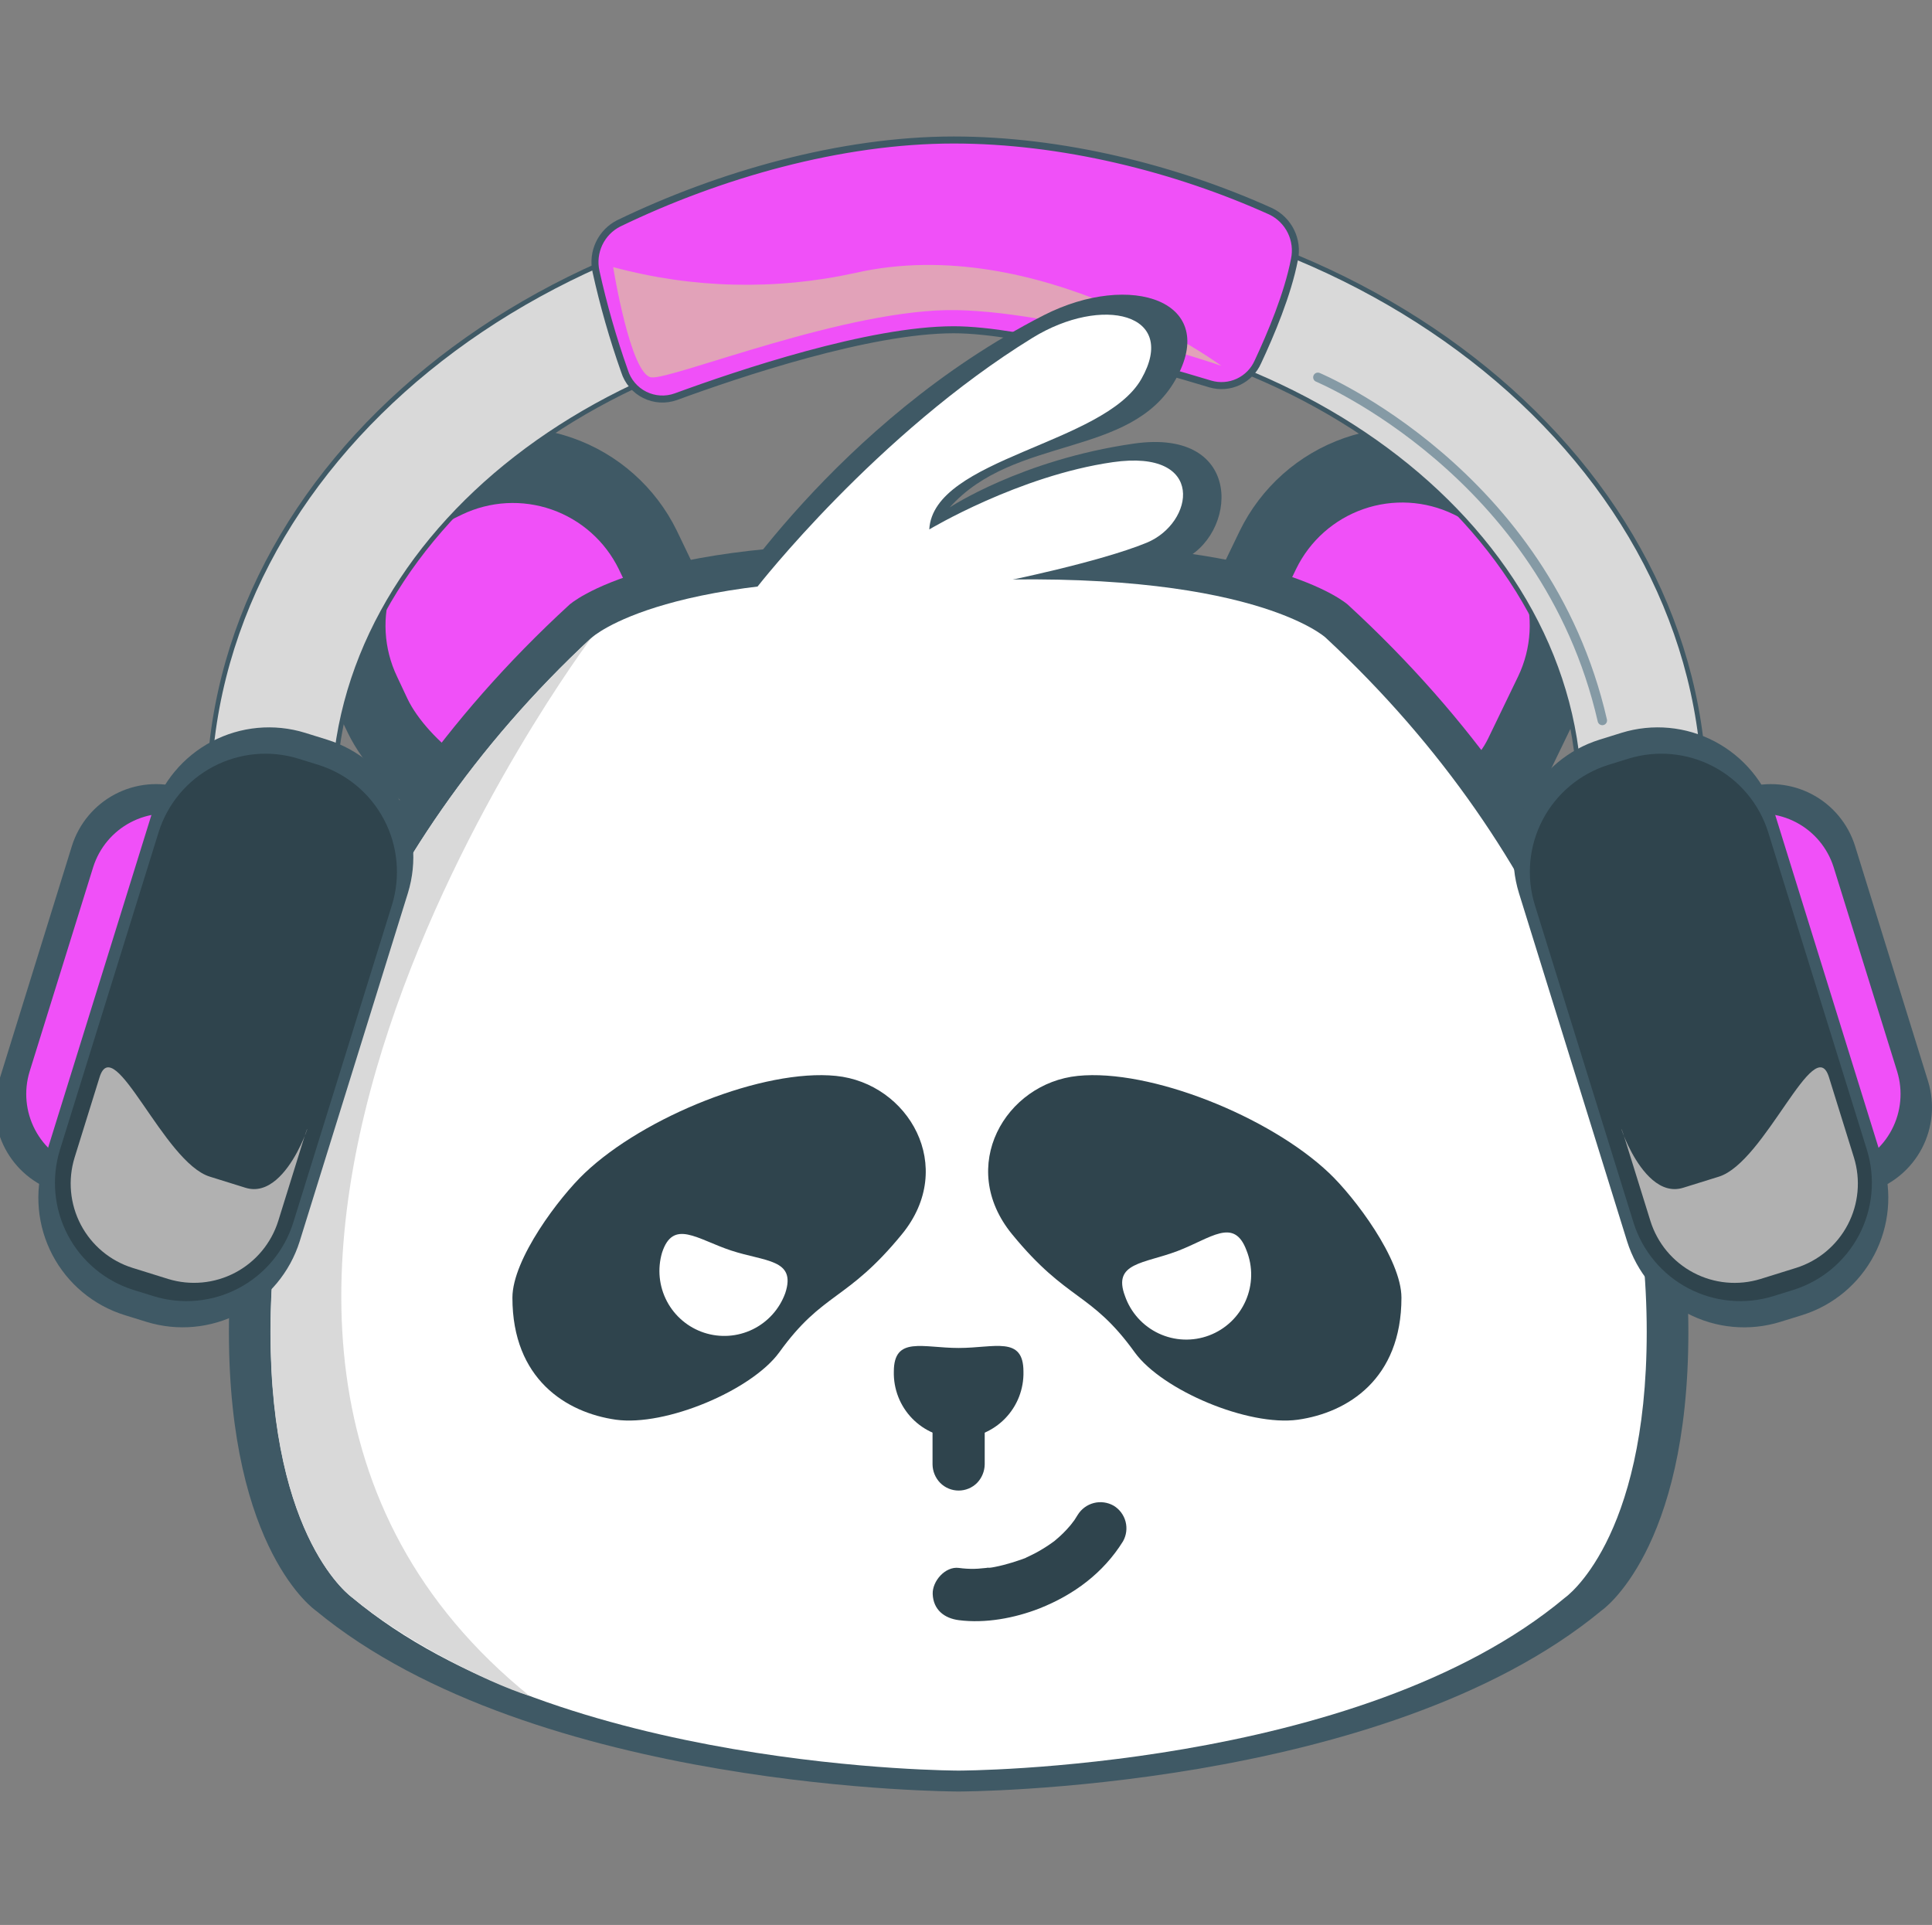 <?xml version="1.0" encoding="UTF-8"?> <svg xmlns="http://www.w3.org/2000/svg" width="275" height="274" viewBox="0 0 275 274" fill="none"><rect x="0" y="0" width="275" height="274" fill="#808080" stroke="none"/><g clip-path="url(#clip0_5757_45162)"><path d="M94.571 113.515L77.895 121.595C68.954 125.917 53.794 113.268 49.501 104.297L47.148 99.401C44.165 93.167 43.764 86.005 46.033 79.476C48.303 72.948 53.058 67.583 59.262 64.552L61.558 63.443C67.782 60.455 74.934 60.054 81.453 62.327C87.972 64.599 93.329 69.362 96.356 75.575L98.708 80.477C103.006 89.448 103.529 109.171 94.571 113.515Z" fill="#3F5965"></path><path d="M178.208 113.505L194.878 121.585C199.193 123.646 204.145 123.918 208.659 122.342C213.172 120.765 216.882 117.467 218.98 113.166L225.625 99.408C228.608 93.175 229.009 86.013 226.74 79.486C224.47 72.958 219.715 67.594 213.511 64.565L211.216 63.45C204.996 60.473 197.853 60.078 191.343 62.35C184.833 64.622 179.483 69.378 176.458 75.582L169.807 89.374C167.752 93.694 167.481 98.651 169.054 103.169C170.627 107.687 173.917 111.401 178.208 113.505Z" fill="#3F5965"></path><path d="M86.939 105.389L76.225 110.561C70.487 113.349 60.731 105.223 57.994 99.453L56.525 96.326C54.605 92.324 54.346 87.723 55.804 83.529C57.262 79.336 60.319 75.891 64.306 73.948L65.775 73.236C69.769 71.325 74.354 71.073 78.533 72.532C82.712 73.992 86.145 77.045 88.086 81.028L89.596 84.166C92.384 89.913 92.723 102.602 86.939 105.389Z" fill="#F050F8"></path><path d="M191.298 108.107L196.325 110.538C199.097 111.87 202.284 112.048 205.187 111.034C208.091 110.019 210.475 107.895 211.819 105.125L216.088 96.286C218.008 92.283 218.267 87.682 216.809 83.489C215.351 79.295 212.294 75.851 208.307 73.908L206.872 73.195C202.872 71.266 198.271 71.002 194.077 72.462C189.883 73.921 186.436 76.985 184.492 80.982L182.977 84.126C180.913 88.412 180.63 93.343 182.19 97.838C183.749 102.333 187.025 106.026 191.298 108.107Z" fill="#F050F8"></path><path d="M136.163 200.517C77.47 200.517 29.692 161.622 29.692 113.82C29.692 66.018 77.447 27.141 136.163 27.141C194.879 27.141 242.634 66.041 242.634 113.82C242.634 161.599 194.856 200.517 136.163 200.517ZM136.163 45.019C87.277 45.019 47.498 75.903 47.498 113.866C47.498 151.83 87.277 182.702 136.163 182.702C185.049 182.702 224.828 151.818 224.828 113.86C224.828 75.903 185.066 44.996 136.163 44.996V45.019Z" fill="#D9D9D9"></path><path d="M136.163 200.517C77.47 200.517 29.692 161.622 29.692 113.82C29.692 66.018 77.447 27.141 136.163 27.141C194.879 27.141 242.634 66.041 242.634 113.82C242.634 161.599 194.856 200.517 136.163 200.517ZM136.163 45.019C87.277 45.019 47.498 75.903 47.498 113.866C47.498 151.83 87.277 182.702 136.163 182.702C185.049 182.702 224.828 151.818 224.828 113.86C224.828 75.903 185.066 44.996 136.163 44.996V45.019Z" stroke="#3F5965" stroke-width="0.67" stroke-miterlimit="10"></path><path d="M135.761 46.939C145.591 46.939 163.88 52.111 172.292 54.663C173.61 55.045 175.022 54.936 176.265 54.354C177.508 53.773 178.499 52.759 179.052 51.502C180.877 47.605 183.299 41.882 184.251 36.939C184.538 35.583 184.362 34.17 183.75 32.926C183.138 31.683 182.126 30.681 180.877 30.083C167.225 23.917 151.037 19.929 135.744 19.929C119.676 19.929 102.329 24.894 88.052 31.802C86.839 32.421 85.865 33.425 85.282 34.657C84.699 35.889 84.539 37.279 84.827 38.612C85.891 43.428 87.249 48.174 88.895 52.824C89.122 53.552 89.493 54.226 89.986 54.807C90.479 55.388 91.085 55.864 91.766 56.204C92.447 56.545 93.19 56.745 93.95 56.791C94.71 56.837 95.472 56.729 96.189 56.473C105.192 53.174 123.716 46.939 135.761 46.939Z" fill="#F050F8"></path><path d="M135.761 46.939C145.591 46.939 163.88 52.111 172.292 54.663C173.61 55.045 175.022 54.936 176.265 54.354C177.508 53.773 178.499 52.759 179.052 51.502C180.877 47.605 183.299 41.882 184.251 36.939C184.538 35.583 184.362 34.17 183.75 32.926C183.138 31.683 182.126 30.681 180.877 30.083C167.225 23.917 151.037 19.929 135.744 19.929C119.676 19.929 102.329 24.894 88.052 31.802C86.839 32.421 85.865 33.425 85.282 34.657C84.699 35.889 84.539 37.279 84.827 38.612C85.891 43.428 87.249 48.174 88.895 52.824C89.122 53.552 89.493 54.226 89.986 54.807C90.479 55.388 91.085 55.864 91.766 56.204C92.447 56.545 93.19 56.745 93.95 56.791C94.71 56.837 95.472 56.729 96.189 56.473C105.192 53.174 123.716 46.939 135.761 46.939Z" stroke="#3F5965" stroke-miterlimit="10"></path><path d="M87.277 38.019C87.277 38.019 89.745 53.386 92.723 53.72C95.701 54.053 120.755 43.812 136.255 44.145C151.755 44.479 173.848 52.07 173.848 52.07C173.848 52.07 147.795 32.922 121.737 38.852C110.35 41.353 98.53 41.067 87.277 38.019Z" fill="#E2A2B9"></path><path d="M102.151 87.039C102.151 87.039 118.982 59.989 148.57 44.869C160.999 38.547 173.67 42.869 167.311 54.064C160.953 65.259 144.392 61.897 135.176 72.23C135.176 72.23 145.402 65.437 161.389 63.144C177.377 60.851 176.149 76.482 168.057 79.809C159.966 83.137 144.381 85.982 144.381 85.982" fill="#3F5965"></path><path d="M191.855 86.075C191.855 86.075 180.475 75.673 136.45 77.656C92.43 75.673 81.051 86.075 81.051 86.075C45.432 118.757 32.584 158.393 32.584 189.598C32.584 220.803 44.945 229.251 44.945 229.251C76.11 255.009 136.45 255.009 136.45 255.009C136.45 255.009 196.79 255.009 227.961 229.251C227.961 229.251 240.322 220.832 240.322 189.598C240.322 158.364 227.473 118.78 191.855 86.075Z" fill="#3F5965"></path><path d="M188.676 90.752C188.676 90.752 177.939 80.821 136.456 82.706C94.95 80.81 84.236 90.752 84.236 90.752C50.666 121.969 38.523 159.8 38.523 189.597C38.523 219.395 50.172 227.429 50.172 227.429C79.565 252.031 136.456 252.031 136.456 252.031C136.456 252.031 193.353 252.031 222.745 227.429C222.745 227.429 234.394 219.383 234.394 189.597C234.394 159.812 222.269 121.969 188.676 90.752Z" fill="white"></path><path d="M84.207 90.752C50.637 121.969 38.495 159.794 38.495 189.598C38.495 219.401 50.167 227.423 50.167 227.423C57.345 233.44 69.178 239.451 75.381 241.411C10.302 188.781 84.207 90.752 84.207 90.752Z" fill="#D9D9D9"></path><path d="M87.673 202.086C80.586 201.081 72.937 196.294 72.937 184.719C72.937 179.22 79.628 170.381 83.232 166.973C91.702 158.928 108.705 152.1 119 153.146C129.294 154.192 136.255 166.059 128.382 175.68C120.509 185.3 117.18 183.806 110.908 192.512C106.972 197.897 94.766 203.063 87.673 202.086Z" fill="#2F444D"></path><path d="M184.739 202.086C191.832 201.081 199.481 196.294 199.481 184.719C199.481 179.22 192.79 170.381 189.187 166.973C180.717 158.928 163.708 152.1 153.413 153.146C143.118 154.192 136.163 166.036 144.054 175.68C151.944 185.323 155.261 183.806 161.527 192.512C165.441 197.897 177.669 203.063 184.739 202.086Z" fill="#2F444D"></path><path d="M145.678 195.235C145.708 196.468 145.492 197.694 145.043 198.842C144.593 199.99 143.918 201.036 143.059 201.918C142.199 202.801 141.172 203.502 140.037 203.981C138.903 204.46 137.684 204.707 136.453 204.707C135.222 204.707 134.003 204.46 132.869 203.981C131.734 203.502 130.707 202.801 129.847 201.918C128.988 201.036 128.313 199.99 127.863 198.842C127.414 197.694 127.198 196.468 127.228 195.235C127.228 190.138 131.36 191.874 136.456 191.874C141.552 191.874 145.678 190.115 145.678 195.235Z" fill="#2F444D"></path><path d="M132.737 202.999V208.453C132.752 209.436 133.142 210.376 133.828 211.079C134.172 211.425 134.581 211.699 135.032 211.887C135.482 212.074 135.965 212.17 136.453 212.17C136.941 212.17 137.424 212.074 137.874 211.887C138.325 211.699 138.734 211.425 139.078 211.079C139.758 210.372 140.145 209.434 140.163 208.453V202.999C140.151 202.017 139.762 201.077 139.078 200.373C138.734 200.027 138.325 199.752 137.874 199.565C137.424 199.378 136.941 199.281 136.453 199.281C135.965 199.281 135.482 199.378 135.032 199.565C134.581 199.752 134.172 200.027 133.828 200.373C133.145 201.078 132.755 202.017 132.737 202.999Z" fill="#2F444D"></path><path d="M153.396 215.642L152.931 216.378C152.839 216.487 152.259 217.263 152.816 216.55C152.506 216.952 152.173 217.355 151.818 217.734C151.462 218.113 151.106 218.469 150.727 218.803C150.526 218.981 150.303 219.159 150.107 219.337C149.396 219.912 150.75 218.889 149.993 219.423C149.199 220.006 148.367 220.534 147.502 221.004C147.037 221.251 146.573 221.475 146.102 221.693C145.482 222.009 146.59 221.515 146.171 221.693L145.459 221.958C144.593 222.268 143.738 222.532 142.86 222.757C142.435 222.872 142.011 222.958 141.569 223.05C141.345 223.096 141.098 223.136 140.88 223.159C140.524 223.205 140.014 223.119 140.966 223.159C140.209 223.159 139.411 223.314 138.671 223.314C137.936 223.327 137.201 223.283 136.473 223.182C134.539 222.935 132.691 225.073 132.76 226.9C132.846 229.13 134.401 230.348 136.473 230.618C140.272 231.107 144.409 230.331 147.95 228.952C152.839 227.015 157.04 223.917 159.846 219.4C160.33 218.547 160.461 217.537 160.211 216.588C159.961 215.638 159.35 214.824 158.509 214.32C157.652 213.834 156.639 213.699 155.685 213.946C154.731 214.193 153.91 214.801 153.396 215.642Z" fill="#2F444D"></path><path d="M10.17 170.276L8.058 169.61C4.897 168.615 2.258 166.408 0.717 163.47C-0.824 160.532 -1.141 157.104 -0.165 153.932L10.239 120.405C11.235 117.241 13.439 114.6 16.371 113.056C19.303 111.513 22.726 111.192 25.893 112.164L28.005 112.808C31.166 113.803 33.805 116.01 35.346 118.948C36.887 121.886 37.204 125.314 36.228 128.485L25.824 162.013C24.833 165.181 22.631 167.828 19.698 169.376C16.765 170.924 13.34 171.248 10.17 170.276Z" fill="#3F5965"></path><path d="M13.171 166.715L11.352 166.14C8.611 165.273 6.323 163.356 4.986 160.807C3.649 158.259 3.372 155.284 4.213 152.532L13.263 123.43C14.129 120.686 16.042 118.396 18.586 117.057C21.13 115.719 24.098 115.439 26.846 116.281L28.671 116.855C31.413 117.723 33.702 119.641 35.039 122.191C36.376 124.741 36.653 127.716 35.809 130.47L26.76 159.566C25.893 162.311 23.979 164.602 21.434 165.941C18.89 167.28 15.92 167.558 13.171 166.715Z" fill="#F050F8"></path><path d="M20.867 188.162L17.71 187.185C13.302 185.806 9.619 182.733 7.467 178.64C5.316 174.547 4.873 169.767 6.234 165.347L21.618 115.804C22.997 111.389 26.065 107.702 30.152 105.548C34.238 103.394 39.011 102.949 43.424 104.31L46.581 105.293C50.99 106.67 54.674 109.743 56.826 113.836C58.977 117.93 59.42 122.71 58.057 127.131L42.656 176.697C41.271 181.102 38.203 184.78 34.121 186.928C30.039 189.076 25.274 189.519 20.867 188.162Z" fill="#3F5965"></path><path d="M21.841 184.494L18.972 183.603C14.956 182.337 11.604 179.531 9.647 175.798C7.69 172.065 7.288 167.708 8.528 163.679L22.576 118.457C23.84 114.434 26.642 111.075 30.371 109.114C34.1 107.154 38.452 106.75 42.477 107.992L45.346 108.883C49.362 110.149 52.715 112.955 54.673 116.687C56.63 120.42 57.034 124.777 55.796 128.807L41.742 174.029C40.481 178.054 37.679 181.415 33.949 183.376C30.22 185.337 25.866 185.739 21.841 184.494Z" fill="#2F444D"></path><path d="M23.936 182.052L18.863 180.471C15.695 179.479 13.048 177.269 11.502 174.327C9.957 171.384 9.639 167.948 10.617 164.771L14.175 153.329C16.241 146.737 23.288 165.461 29.87 167.489L34.943 169.07C41.519 171.116 45.214 155.777 43.166 162.346L39.608 173.788C38.614 176.958 36.409 179.606 33.473 181.154C30.537 182.703 27.109 183.025 23.936 182.052Z" fill="#B1B1B1"></path><path d="M264.113 170.277L266.225 169.61C269.383 168.611 272.019 166.403 273.56 163.467C275.1 160.531 275.419 157.104 274.448 153.933L264.044 120.406C263.048 117.243 260.845 114.603 257.914 113.059C254.983 111.516 251.562 111.194 248.395 112.165L246.278 112.808C243.117 113.803 240.478 116.011 238.937 118.948C237.396 121.886 237.079 125.315 238.055 128.486L248.458 162.013C249.447 165.183 251.649 167.832 254.583 169.38C257.516 170.929 260.943 171.251 264.113 170.277Z" fill="#3F5965"></path><path d="M261.089 166.713L262.914 166.138C265.653 165.269 267.938 163.353 269.274 160.806C270.609 158.259 270.887 155.287 270.047 152.536L260.998 123.434C260.131 120.69 258.218 118.4 255.674 117.061C253.131 115.722 250.162 115.443 247.415 116.285L245.596 116.859C242.85 117.722 240.557 119.637 239.216 122.186C237.874 124.735 237.593 127.712 238.434 130.468L247.483 159.564C248.35 162.313 250.266 164.607 252.815 165.947C255.364 167.286 258.338 167.561 261.089 166.713Z" fill="#F050F8"></path><path d="M253.4 188.162L256.556 187.185C260.959 185.799 264.634 182.724 266.779 178.631C268.925 174.539 269.365 169.763 268.004 165.347L252.62 115.804C251.241 111.389 248.173 107.702 244.086 105.548C240 103.394 235.227 102.949 230.814 104.31L227.657 105.293C223.253 106.676 219.576 109.751 217.43 113.844C215.284 117.937 214.845 122.714 216.209 127.131L231.594 176.674C232.972 181.088 236.041 184.775 240.128 186.928C244.215 189.082 248.987 189.525 253.4 188.162Z" fill="#3F5965"></path><path d="M252.418 184.494L255.288 183.603C259.304 182.337 262.657 179.532 264.614 175.799C266.572 172.066 266.976 167.709 265.737 163.679L251.684 118.457C250.42 114.434 247.617 111.075 243.889 109.114C240.16 107.154 235.808 106.75 231.783 107.992L228.914 108.883C224.897 110.148 221.543 112.953 219.585 116.686C217.627 120.42 217.224 124.777 218.464 128.807L232.512 174.029C233.775 178.054 236.578 181.415 240.308 183.376C244.039 185.338 248.393 185.739 252.418 184.494Z" fill="#2F444D"></path><path d="M250.594 182.052L255.666 180.472C258.83 179.473 261.47 177.262 263.011 174.32C264.552 171.378 264.868 167.945 263.89 164.771L260.332 153.329C258.289 146.738 251.242 165.438 244.66 167.49L239.582 169.07C233.005 171.116 229.31 155.778 231.358 162.346L234.916 173.788C235.907 176.962 238.113 179.613 241.051 181.161C243.989 182.71 247.42 183.03 250.594 182.052Z" fill="#B1B1B1"></path><path d="M187.585 53.708C187.585 53.708 219.979 67.242 228.075 102.556" stroke="#859AA5" stroke-width="1.34" stroke-miterlimit="10" stroke-linecap="round"></path><path d="M111.775 184.063C110.958 186.322 109.295 188.173 107.139 189.225C104.983 190.278 102.503 190.448 100.223 189.702C97.944 188.955 96.044 187.349 94.926 185.224C93.808 183.099 93.559 180.622 94.232 178.317C95.811 173.461 99.213 176.397 104.062 178.001C108.911 179.604 113.376 179.207 111.775 184.063Z" fill="white"></path><path d="M177.428 177.989C177.886 179.133 178.111 180.357 178.09 181.589C178.069 182.821 177.802 184.036 177.305 185.164C176.809 186.291 176.092 187.308 175.198 188.154C174.304 189.001 173.25 189.66 172.098 190.092C170.946 190.525 169.719 190.723 168.49 190.675C167.26 190.627 166.053 190.333 164.938 189.811C163.824 189.289 162.825 188.549 161.999 187.635C161.174 186.721 160.539 185.652 160.133 184.489C158.331 179.701 162.824 179.891 167.593 178.081C172.361 176.271 175.649 173.202 177.428 177.989Z" fill="white"></path><path d="M107.815 83.51C107.815 83.51 124.801 61.736 146.968 48.087C156.884 41.984 167.782 44.593 162.462 53.943C157.143 63.293 132.846 65.166 132.272 75.361C132.272 75.361 145.035 67.701 158.394 65.787C171.753 63.873 169.98 74.471 163.22 77.252C156.46 80.033 142.722 82.798 142.722 82.798" fill="white"></path></g><defs><clipPath id="clip0_5757_45162"><rect width="275" height="274" fill="white"></rect></clipPath></defs></svg> 